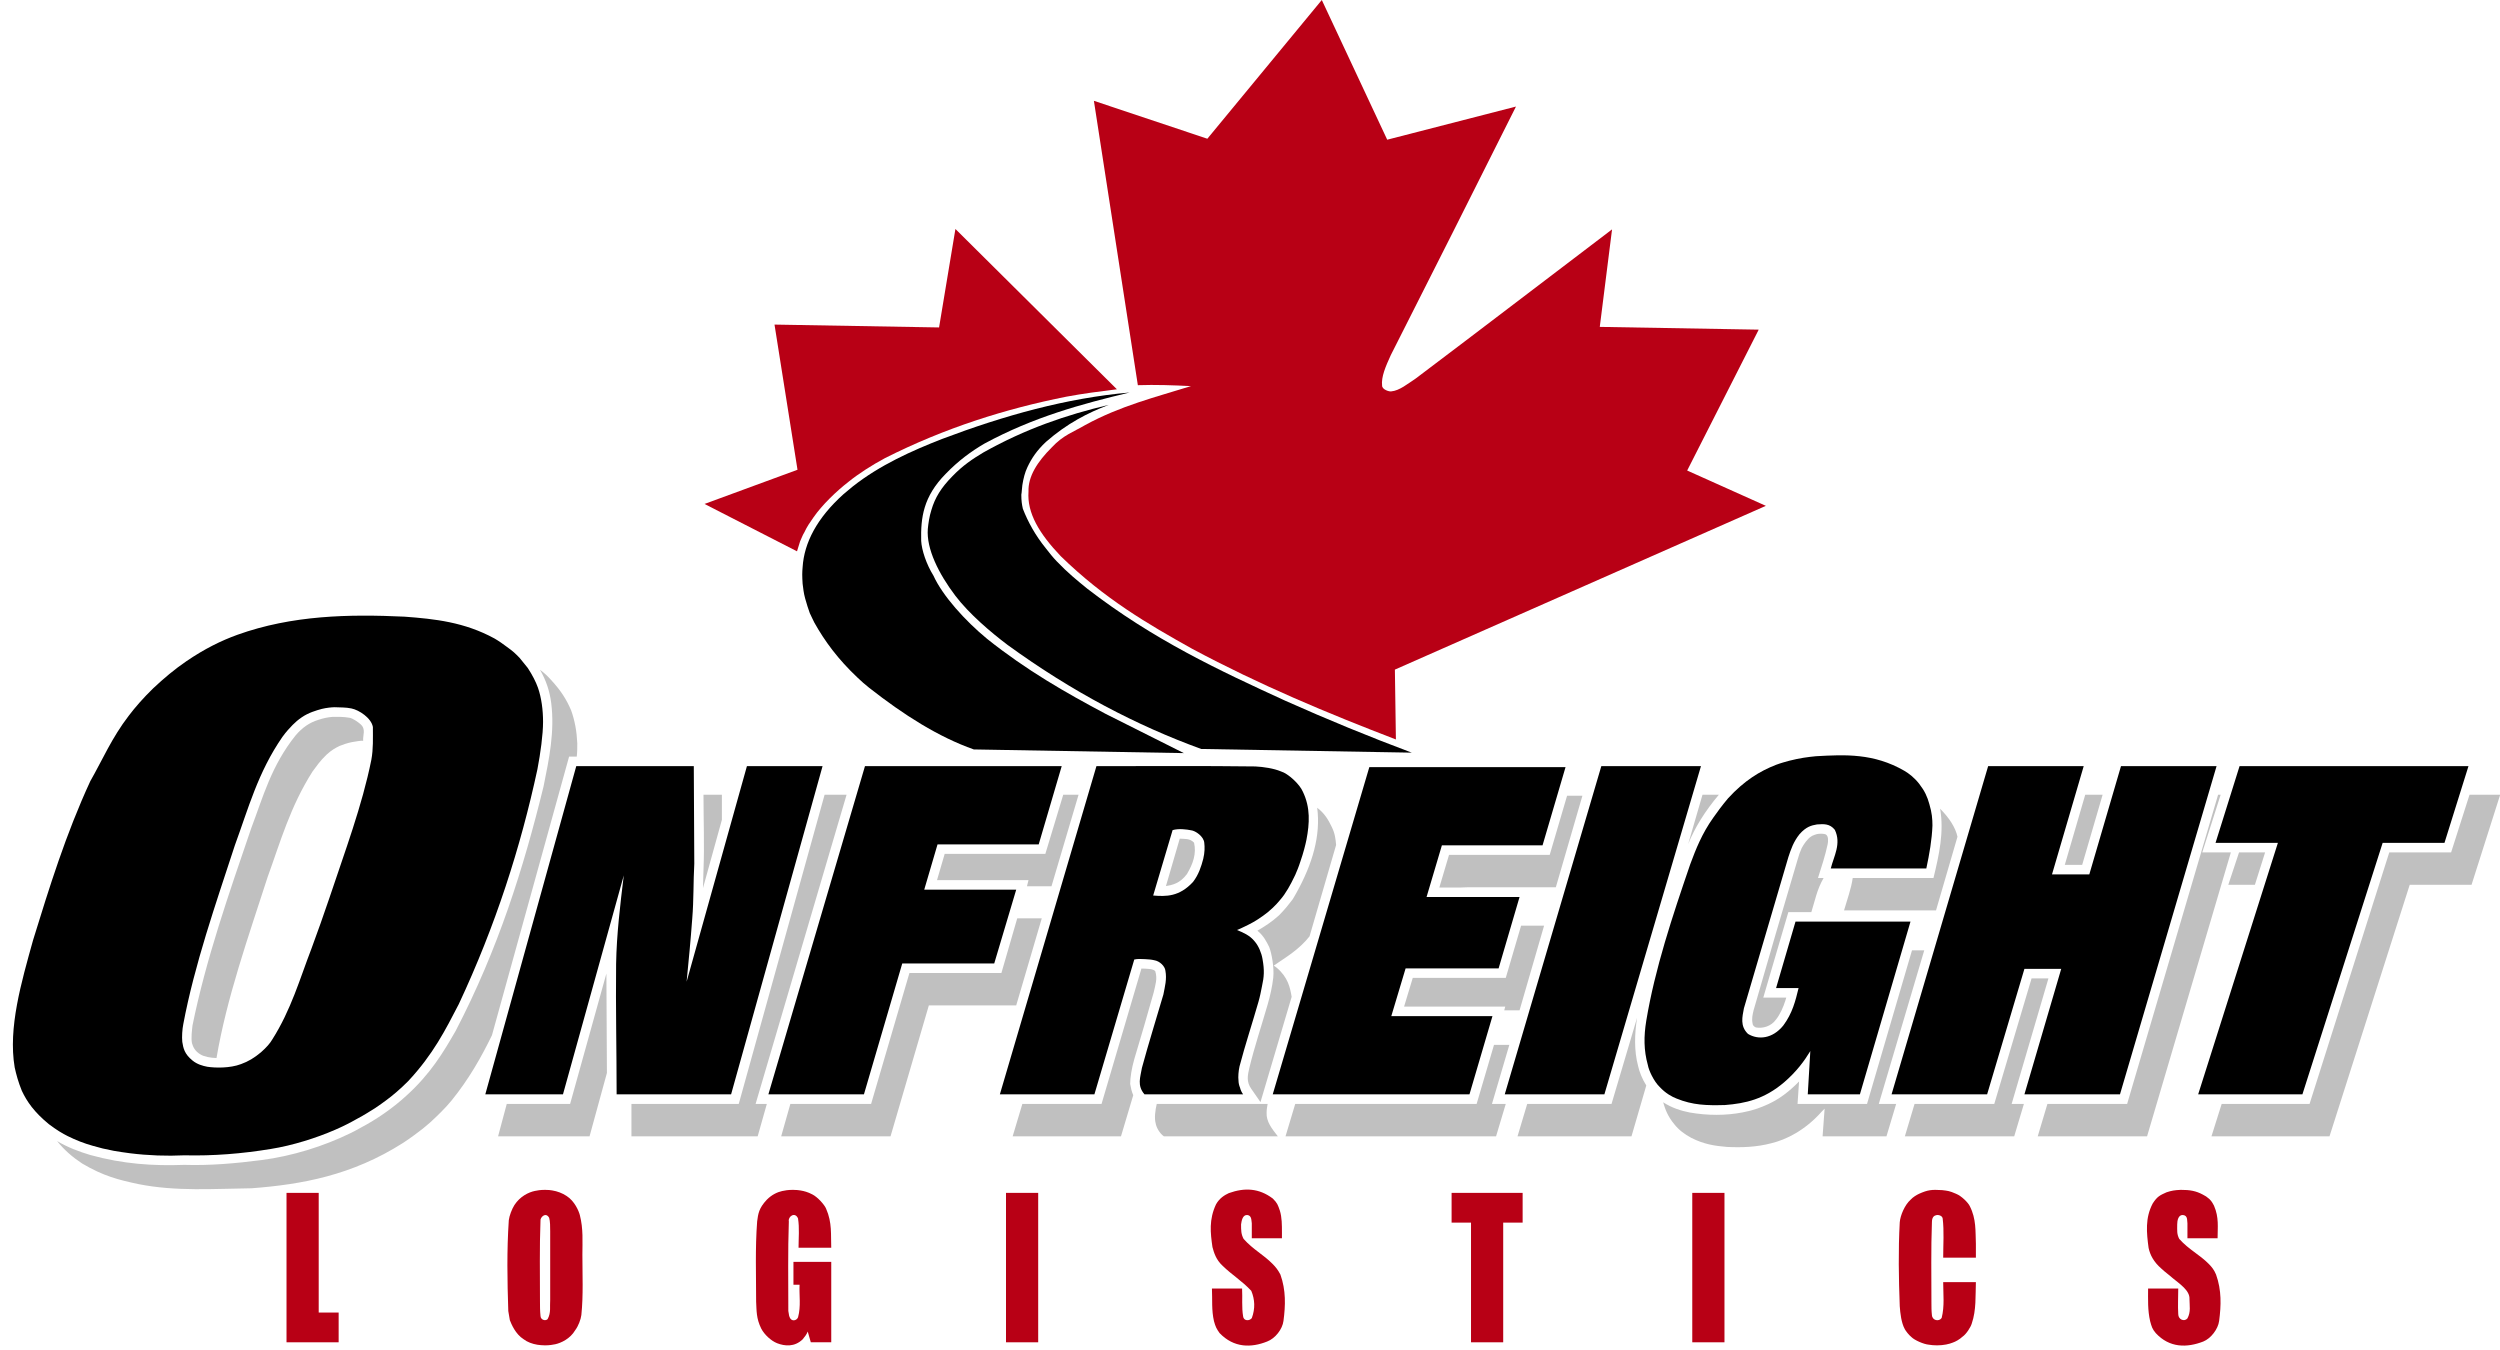 <?xml version="1.0" encoding="utf-8"?>
<!-- Generator: Adobe Illustrator 26.0.1, SVG Export Plug-In . SVG Version: 6.00 Build 0)  -->
<svg version="1.1" id="Layer_1" xmlns="http://www.w3.org/2000/svg" xmlns:xlink="http://www.w3.org/1999/xlink" x="0px" y="0px"
	 viewBox="0 0 489.238 264.119" style="enable-background:new 0 0 489.238 264.119;" xml:space="preserve">
<g>
	<g>
		<defs>
			<polygon id="SVGID_1_" points="2.535,263.276 2.535,-0.001 489.238,-0.001 489.238,263.276 2.535,263.276 			"/>
		</defs>
		<clipPath id="SVGID_00000139976653911328594900000008701151274649769917_">
			<use xlink:href="#SVGID_1_"  style="overflow:visible;"/>
		</clipPath>
		
			<path style="clip-path:url(#SVGID_00000139976653911328594900000008701151274649769917_);fill-rule:evenodd;clip-rule:evenodd;fill:#C0C0C0;" d="
			M228.17,173.4c1.301-0.23,2.701-0.49,4.102-2.339c1.199-2.01,1.898-4.021,1.398-6.15c-0.801-0.89-1.898-0.71-2.799-0.79
			L228.17,173.4"/>
		
			<path style="clip-path:url(#SVGID_00000139976653911328594900000008701151274649769917_);fill-rule:evenodd;clip-rule:evenodd;fill:#C0C0C0;" d="
			M42.369,207.051c2-11.801,6.201-23.611,10.002-35.411c2.498-6.88,4.4-13.74,8.799-20.67c0.801-1.07,1.398-1.99,2.699-3.25
			c1.102-1,1.699-1.301,2.602-1.75c0.699-0.29,1.5-0.551,2.4-0.741c0.498-0.1,0.998-0.169,1.299-0.21
			c0.602-0.07,0.602-0.06,0.9-0.05c-0.1-1.08,0.6-2.25-0.502-3.23c-0.398-0.37-1.598-1.229-2.199-1.28
			c-1.098-0.21-2.598-0.19-3.299-0.17c-0.9,0.07-1.799,0.25-2.799,0.59c-1.701,0.521-3.102,1.5-4.402,3.01
			c-4.799,5.98-6.398,12.12-8.699,18.18c-4.398,12.88-8.898,25.76-11.5,38.63c-0.102,0.96-0.299,2.39-0.102,3.44
			c0.203,0.73,0.602,1.61,1.703,2.23C39.971,206.8,41.271,207.03,42.369,207.051"/>
		
			<polyline style="clip-path:url(#SVGID_00000139976653911328594900000008701151274649769917_);fill-rule:evenodd;clip-rule:evenodd;fill:#C0C0C0;" points="
			483.271,155.53 479.67,166.811 467.568,166.811 451.971,216.03 434.771,216.03 432.771,222.38 455.871,222.38 471.57,173.15 
			483.67,173.15 489.271,155.53 483.271,155.53 		"/>
		
			<polyline style="clip-path:url(#SVGID_00000139976653911328594900000008701151274649769917_);fill-rule:evenodd;clip-rule:evenodd;fill:#C0C0C0;" points="
			438.17,166.811 436.068,173.15 441.271,173.15 443.271,166.811 438.17,166.811 		"/>
		
			<polyline style="clip-path:url(#SVGID_00000139976653911328594900000008701151274649769917_);fill-rule:evenodd;clip-rule:evenodd;fill:#C0C0C0;" points="
			436.568,166.811 430.971,166.811 434.568,155.53 434.07,155.53 416.271,216.03 400.67,216.03 398.771,222.38 420.17,222.38 
			436.568,166.811 		"/>
		
			<polyline style="clip-path:url(#SVGID_00000139976653911328594900000008701151274649769917_);fill-rule:evenodd;clip-rule:evenodd;fill:#C0C0C0;" points="
			374.67,216.03 372.771,222.38 394.17,222.38 396.068,216.03 393.67,216.03 400.869,191.47 397.568,191.47 390.271,216.03 
			374.67,216.03 		"/>
		
			<polyline style="clip-path:url(#SVGID_00000139976653911328594900000008701151274649769917_);fill-rule:evenodd;clip-rule:evenodd;fill:#C0C0C0;" points="
			411.471,155.53 408.068,155.53 404.07,169.25 407.471,169.25 411.471,155.53 		"/>
		
			<path style="clip-path:url(#SVGID_00000139976653911328594900000008701151274649769917_);fill-rule:evenodd;clip-rule:evenodd;fill:#C0C0C0;" d="
			M379.67,158.26c0.801,4.51-0.199,9.05-1.301,13.56h-15.801c-0.297,2.12-1.098,4.23-1.699,6.34h18l4.201-14.42
			C382.67,161.93,381.471,160.07,379.67,158.26"/>
		
			<path style="clip-path:url(#SVGID_00000139976653911328594900000008701151274649769917_);fill-rule:evenodd;clip-rule:evenodd;fill:#C0C0C0;" d="
			M349.371,195.86l0.197-0.64h-4.5l4.902-16.72h4.5c0.699-2.21,1.098-4.439,2.4-6.68h-1.1c0.699-2.21,1.398-4.29,1.898-6.63
			c0.102-0.521,0.199-1.61-0.398-1.91c-0.301-0.15-1.102-0.14-1.5-0.09c-0.203,0-1.201,0.34-1.402,0.55
			c-0.699,0.46-1.398,1.49-1.801,2.26c-0.297,0.66-0.598,1.5-0.797,2.261c-2.902,9.819-5.801,19.649-8.602,29.449
			c-0.199,0.86-0.398,1.62-0.199,2.56c0,0.49,0.598,0.85,0.801,0.82c1.1,0.171,2.797-0.16,3.797-1.59
			C348.369,198.5,348.971,197.11,349.371,195.86"/>
		
			<path style="clip-path:url(#SVGID_00000139976653911328594900000008701151274649769917_);fill-rule:evenodd;clip-rule:evenodd;fill:#C0C0C0;" d="
			M325.471,215.71c0.398,1.37,0.898,2.76,2.199,4.32c0.898,1.13,2,1.94,3.301,2.64c2.5,1.27,4.598,1.58,7,1.78
			c2.898,0.14,5.801,0.04,8.699-0.73c2.801-0.68,6.5-2.44,9.801-6.15c0.199-0.2,0.4-0.41,0.598-0.61l-0.398,5.42h12.5l1.9-6.35h-3.4
			l8.898-30.06h-2.398l-8.801,30.06h-13.598l0.297-4.39c-2.098,2.13-3.898,3.43-6,4.42c-0.797,0.37-1.598,0.68-2.199,0.89
			c-1.398,0.46-1.898,0.54-2.898,0.75c-3.199,0.62-6.801,0.63-10.301,0.01C328.971,217.38,327.17,216.811,325.471,215.71"/>
		
			<path style="clip-path:url(#SVGID_00000139976653911328594900000008701151274649769917_);fill-rule:evenodd;clip-rule:evenodd;fill:#C0C0C0;" d="
			M322.17,212.42c-0.801-1.25-1.398-2.8-1.602-3.81c-0.797-2.99-0.699-6.29-0.199-9.44l-5,16.86h-16.5l-1.898,6.35h22.301
			L322.17,212.42"/>
		
			<path style="clip-path:url(#SVGID_00000139976653911328594900000008701151274649769917_);fill-rule:evenodd;clip-rule:evenodd;fill:#C0C0C0;" d="
			M336.369,155.53h-3.199l-2.801,9.64C331.67,161.96,333.67,158.721,336.369,155.53"/>
		
			<path style="clip-path:url(#SVGID_00000139976653911328594900000008701151274649769917_);fill-rule:evenodd;clip-rule:evenodd;fill:#C0C0C0;" d="
			M306.67,155.721l-3.398,11.569h-19.703l-1.898,6.39c1.898-0.02,3.801,0.06,5.699-0.05h17.102l5.199-17.909H306.67"/>
		
			<polyline style="clip-path:url(#SVGID_00000139976653911328594900000008701151274649769917_);fill-rule:evenodd;clip-rule:evenodd;fill:#C0C0C0;" points="
			294.369,197.721 297.369,197.721 302.17,181.15 297.67,181.15 294.67,191.37 276.471,191.37 274.771,196.99 294.57,196.99 
			294.369,197.721 		"/>
		
			<polyline style="clip-path:url(#SVGID_00000139976653911328594900000008701151274649769917_);fill-rule:evenodd;clip-rule:evenodd;fill:#C0C0C0;" points="
			253.471,216.03 251.568,222.38 292.771,222.38 294.67,216.03 291.971,216.03 295.371,204.471 292.371,204.471 288.971,216.03 
			253.471,216.03 		"/>
		
			<path style="clip-path:url(#SVGID_00000139976653911328594900000008701151274649769917_);fill-rule:evenodd;clip-rule:evenodd;fill:#C0C0C0;" d="
			M200.07,216.03l-1.9,6.35h21.199l2.402-8.06c-0.301-0.63-0.5-1.56-0.602-2.2c0-1.22,0.301-3.1,0.801-4.84
			c1.301-4.36,2.598-8.72,3.801-13.06c0.297-1.431,0.797-2.65,0.297-4.19c-0.398-0.35-0.898-0.37-1.197-0.41
			c-0.4-0.04-1.002-0.08-1.5-0.08l-7.803,26.49H200.07"/>
		
			<path style="clip-path:url(#SVGID_00000139976653911328594900000008701151274649769917_);fill-rule:evenodd;clip-rule:evenodd;fill:#C0C0C0;" d="
			M226.371,216.03c-0.303,1.28-0.502,2.8-0.201,3.85c0.102,0.65,0.699,1.88,1.602,2.5h22.297c-1.197-1.55-2.297-2.88-2.199-4.68
			c0-0.56,0.102-1.12,0.201-1.67H226.371"/>
		
			<path style="clip-path:url(#SVGID_00000139976653911328594900000008701151274649769917_);fill-rule:evenodd;clip-rule:evenodd;fill:#C0C0C0;" d="
			M256.271,183.24l5.199-17.88c-0.102-1.15-0.199-2.25-0.902-3.63c-0.598-1.23-1.297-2.52-2.797-3.65
			c0.699,5.43-0.902,10.96-4.102,16.71c-0.199,0.41-0.5,0.81-0.699,1.2c-0.602,0.8-1.5,1.96-2.699,3.16
			c-1.301,1.189-2.801,2.17-4.203,2.979c1.203,0.98,1.801,2.17,2.301,3.19c0.502,1.23,1,4.07,0.801,6.01
			c-0.199,1.75-0.602,3.521-1.1,5.26c-1.201,4.16-2.6,8.33-3.6,12.48c-0.301,1.34-0.602,2.61,0.398,4.01l1.801,2.6l6.102-20.6
			c-0.301-1.79-0.703-3.8-2.902-5.68c-0.199-0.16-0.398-0.311-0.598-0.44C251.568,187.37,254.17,185.9,256.271,183.24"/>
		
			<polyline style="clip-path:url(#SVGID_00000139976653911328594900000008701151274649769917_);fill-rule:evenodd;clip-rule:evenodd;fill:#C0C0C0;" points="
			211.068,155.53 208.068,155.53 204.57,167.101 184.869,167.101 183.369,172.24 201.271,172.24 200.971,173.44 205.771,173.44 
			211.068,155.53 		"/>
		
			<polyline style="clip-path:url(#SVGID_00000139976653911328594900000008701151274649769917_);fill-rule:evenodd;clip-rule:evenodd;fill:#C0C0C0;" points="
			154.67,216.03 152.871,222.38 174.271,222.38 181.771,196.75 198.869,196.75 203.871,179.71 199.068,179.71 195.971,190.41 
			177.971,190.41 170.471,216.03 154.67,216.03 		"/>
		
			<path style="clip-path:url(#SVGID_00000139976653911328594900000008701151274649769917_);fill-rule:evenodd;clip-rule:evenodd;fill:#C0C0C0;" d="
			M105.67,131.07c1.199,2.07,1.898,4.15,2.201,6.52c0.699,5.561-0.4,10.891-1.5,16.31c-3.9,15.96-8.9,31.88-17.201,47.84
			c-2.398,4.16-4.898,8.4-9.699,12.73c-2.699,2.479-5.902,4.64-8.699,6.119c-0.703,0.4-1.402,0.79-2.203,1.17
			c-5.199,2.55-11.398,4.49-17.398,5.26c-5,0.649-10.1,1.1-15.102,0.939c-6.098,0.23-12-0.16-18.398-1.93
			c-2.1-0.62-4.5-1.52-6.5-2.73c1.4,1.75,3,3.14,4.898,4.39c4.203,2.49,7.203,3.22,11,4.031c7.402,1.479,14.803,0.909,22.203,0.819
			c9.799-0.75,19.6-2.51,29.598-8.87c0.801-0.529,1.602-1.08,2.199-1.53c1.5-1.09,2.002-1.52,3.102-2.47
			c1.301-1.2,3-2.82,4.201-4.31c3.4-4.2,5.799-8.44,7.9-12.76l15.098-54.54h1.5c0.102-0.87,0.102-1.74,0.102-2.61
			c-0.102-2.36-0.5-4.47-1.199-6.42c-0.9-2.12-2-3.89-4-6.04C107.17,132.3,106.471,131.66,105.67,131.07"/>
		
			<polyline style="clip-path:url(#SVGID_00000139976653911328594900000008701151274649769917_);fill-rule:evenodd;clip-rule:evenodd;fill:#C0C0C0;" points="
			150.068,216.03 147.869,216.03 165.67,155.53 161.369,155.53 144.57,216.03 123.57,216.03 123.57,222.38 148.271,222.38 
			150.068,216.03 		"/>
		
			<path style="clip-path:url(#SVGID_00000139976653911328594900000008701151274649769917_);fill-rule:evenodd;clip-rule:evenodd;fill:#C0C0C0;" d="
			M99.17,216.03l-1.699,6.35h17.9l3.4-12.409c0-6.48-0.102-12.971-0.102-19.46l-7.1,25.52H99.17"/>
		
			<path style="clip-path:url(#SVGID_00000139976653911328594900000008701151274649769917_);fill-rule:evenodd;clip-rule:evenodd;fill:#C0C0C0;" d="
			M141.271,160.43v-4.9h-3.602c0,4.91,0.201,9.83,0,14.74c0,1.18-0.102,2.36-0.102,3.53L141.271,160.43"/>
		
			<path style="clip-path:url(#SVGID_00000139976653911328594900000008701151274649769917_);fill-rule:evenodd;clip-rule:evenodd;fill:#B80015;" d="
			M313.068,63.97l2.402-19.08c-12.801,9.71-25.602,19.52-38.402,29.17c-1.598,1.05-3.199,2.39-4.797,2.53
			c-0.402,0.091-1.801-0.36-1.801-1.119c-0.199-1.741,0.699-3.761,1.699-5.971c8.201-16.22,16.4-32.439,24.5-48.649l-25.199,6.489
			L258.67,0l-22.398,27.15l-22.203-7.42l8.602,55.65c3.5-0.119,6.898,0.011,10.4,0.18c-6.9,2.15-13.799,3.85-20.701,7.62
			c-2.199,1.311-4.301,1.961-6.5,4.331c-2.898,2.88-4.699,5.75-4.598,8.69c-0.301,4.21,2.098,8.21,6.299,12.63
			c8.6,8.39,17.1,13.31,25.701,18.12c13.299,7.12,26.598,12.65,39.898,17.76l-0.199-13.67l72.6-32.05l-15.4-6.91l14-27.57
			L313.068,63.97"/>
		
			<path style="clip-path:url(#SVGID_00000139976653911328594900000008701151274649769917_);fill-rule:evenodd;clip-rule:evenodd;fill:#B80015;" d="
			M183.771,64.08l-32.203-0.56l4.5,28.41l-18.197,6.69l18.1,9.27c0.199-0.66,0.398-1.3,0.6-1.94c0.299-0.63,0.498-1.25,0.801-1.71
			c0.6-1.27,1.1-1.96,1.799-2.96c1.699-2.46,4.5-5.15,6.898-7.01c2-1.61,4.602-3.271,7.102-4.61c11.801-5.96,23.699-9.68,35.5-12.03
			c3.301-0.62,6.602-1.04,9.898-1.45l-31.598-31.37L183.771,64.08"/>
		
			<polyline style="clip-path:url(#SVGID_00000139976653911328594900000008701151274649769917_);fill-rule:evenodd;clip-rule:evenodd;fill:#B80015;" points="
			56.07,233.44 56.07,262.681 66.271,262.681 66.271,256.86 62.369,256.86 62.369,233.44 56.07,233.44 		"/>
		
			<path style="clip-path:url(#SVGID_00000139976653911328594900000008701151274649769917_);fill-rule:evenodd;clip-rule:evenodd;fill:#B80015;" d="
			M113.971,245.561c0-2.59,0.199-5.07-0.5-7.78c-0.199-0.76-1-2.73-2.6-3.74c-0.801-0.54-1.803-0.92-2.803-1.08
			c-0.297-0.06-0.797-0.11-1.398-0.11c-0.898,0-1.5,0.1-2,0.21c-1.199,0.25-2.898,1.05-4,2.76c-0.5,0.78-1,2.12-1.1,2.96
			c-0.4,5.92-0.299,11.85-0.1,17.78c0.1,0.56,0.199,1.18,0.301,1.779c0.297,0.77,1.098,2.74,2.699,3.74
			c0.699,0.55,1.699,0.92,2.699,1.08c0.4,0.061,0.898,0.11,1.5,0.12c0.898-0.01,1.5-0.11,2-0.22c1.102-0.25,2.9-1.04,3.898-2.75
			c0.602-0.791,1.102-2.12,1.203-2.971C114.17,253.42,113.971,249.49,113.971,245.561L113.971,245.561z M107.67,254.4
			c-0.102,1.24,0.201,2.48-0.5,3.74c-0.398,0.43-1.398,0.18-1.398-0.65c-0.102-0.96-0.102-1.92-0.102-2.88
			c0-5.24-0.1-10.48,0.102-15.73c-0.102-0.59,1-1.81,1.699-0.56c0.199,0.7,0.199,1.75,0.199,2.63V254.4"/>
		
			<path style="clip-path:url(#SVGID_00000139976653911328594900000008701151274649769917_);fill-rule:evenodd;clip-rule:evenodd;fill:#B80015;" d="
			M154.271,256.551c0-5.841-0.102-11.691,0.1-17.53c-0.201-0.92,1.197-1.97,1.799-0.581c0.301,1.91,0.102,3.83,0.102,5.74h6.398
			c-0.1-2.52,0.199-4.91-1-7.63c-0.301-0.78-1.699-2.32-2.699-2.81c-0.9-0.47-1.6-0.65-2.301-0.77
			c-0.301-0.061-0.898-0.121-1.5-0.121c-0.898,0-1.6,0.11-2.102,0.23c-0.898,0.2-2,0.68-3,1.69c-1.598,1.7-1.697,2.78-1.898,4.26
			c-0.398,5.23-0.199,10.46-0.199,15.69c0.098,1.739,0,3.279,1,5.279c0.598,1.16,1.898,2.38,3.1,2.86
			c1.5,0.581,3.4,0.781,4.998-0.75c0.402-0.48,0.801-1,1.002-1.53l0.6,2.101h4v-15.74h-7.398v4.479h1.199
			c-0.102,2.131,0.301,4.16-0.301,6.38c-0.299,0.72-1.398,0.9-1.699-0.18C154.371,257.38,154.371,256.95,154.271,256.551"/>
		
			<polyline style="clip-path:url(#SVGID_00000139976653911328594900000008701151274649769917_);fill-rule:evenodd;clip-rule:evenodd;fill:#B80015;" points="
			196.869,233.44 196.869,262.681 203.17,262.681 203.17,233.44 196.869,233.44 		"/>
		
			<path style="clip-path:url(#SVGID_00000139976653911328594900000008701151274649769917_);fill-rule:evenodd;clip-rule:evenodd;fill:#B80015;" d="
			M250.869,241.16c0-1.43,0-2.92-0.398-4.22c-0.402-1.16-0.5-1.51-1.402-2.4c-2.699-2.03-5.498-2.16-8.598-1.05
			c-0.801,0.38-1.801,0.95-2.5,2.19c-1.402,2.989-1.1,5.569-0.699,8.37c0.299,1.11,0.699,2.48,2,3.67
			c1.797,1.76,3.797,2.95,5.598,4.89c0.699,1.68,0.801,3.46,0.102,5.34c-0.5,0.62-1.602,0.56-1.699-0.34
			c-0.301-1.78-0.102-3.63-0.203-5.45h-5.898c0.102,2.13-0.102,4.24,0.4,6.39c0.299,1.08,0.498,1.5,1.1,2.33
			c2.801,2.92,6.199,2.891,9.301,1.65c1.6-0.6,3-2.43,3.199-4.03c0.398-3.02,0.5-5.99-0.602-9.08c-0.5-0.94-0.898-1.43-1.5-2.05
			c-1.898-1.92-3.797-2.79-5.699-4.92c-0.498-0.95-0.498-1.649-0.498-2.84c0.1-0.73,0.299-1.879,1.197-1.84
			c0.902,0.09,0.801,1.03,0.902,1.63c0,0.97,0,1.94,0,2.92h5.898V241.16"/>
		
			<polyline style="clip-path:url(#SVGID_00000139976653911328594900000008701151274649769917_);fill-rule:evenodd;clip-rule:evenodd;fill:#B80015;" points="
			284.07,233.44 284.07,239.26 287.871,239.26 287.871,262.681 294.17,262.681 294.17,239.26 297.971,239.26 297.971,233.44 
			284.07,233.44 		"/>
		
			<polyline style="clip-path:url(#SVGID_00000139976653911328594900000008701151274649769917_);fill-rule:evenodd;clip-rule:evenodd;fill:#B80015;" points="
			331.17,233.44 331.17,262.681 337.471,262.681 337.471,233.44 331.17,233.44 		"/>
		
			<path style="clip-path:url(#SVGID_00000139976653911328594900000008701151274649769917_);fill-rule:evenodd;clip-rule:evenodd;fill:#B80015;" d="
			M386.67,243.36c-0.102-2.37,0.102-4.82-1.199-7.339c-0.301-0.65-1.6-1.98-2.699-2.411c-1.301-0.57-1.602-0.57-2.701-0.709
			c-2.1-0.13-2.799-0.041-4.5,0.709c-0.502,0.241-1.201,0.64-1.701,1.191c-1.098,0.969-1.998,3.049-2.098,4.399
			c-0.301,5.47-0.203,10.94,0,16.41c0.1,1.39,0.297,3.26,1,4.52c0.199,0.37,0.797,1.14,1.299,1.54c0.6,0.601,2.4,1.4,3.4,1.48
			c0.4,0.07,1,0.13,1.598,0.13c1.301,0,2.402-0.26,3.102-0.55c0.5-0.169,1.301-0.6,1.898-1.16c0.703-0.47,1.602-1.86,1.801-2.58
			c0.902-2.65,0.699-5.39,0.801-8.09h-6.398c0,2.34,0.297,4.7-0.301,7.02c-0.5,0.75-1.801,0.53-1.902-0.53
			c-0.098-0.82-0.098-1.65-0.098-2.47c0-5.26-0.1-10.52,0.098-15.78c0-0.43,0.102-1.19,0.801-1.32c0.301-0.14,1.201,0,1.301,0.62
			c0.301,2.5,0.102,5.12,0.102,7.68h6.398V243.36"/>
		
			<path style="clip-path:url(#SVGID_00000139976653911328594900000008701151274649769917_);fill-rule:evenodd;clip-rule:evenodd;fill:#B80015;" d="
			M425.17,250.11c1.4,1.16,3.398,2.44,3.301,4.121c0,1.25,0.301,2.479-0.4,3.77c-0.6,0.721-1.799,0.23-1.799-0.82
			c-0.102-1.67,0-3.34,0-5.02h-5.902c0,2.13-0.098,4.24,0.402,6.39c0.297,1.08,0.398,1.5,1.098,2.33
			c2.699,2.92,6.102,2.891,9.301,1.65c1.5-0.6,2.9-2.44,3.102-4.03c0.398-3.02,0.5-5.99-0.602-9.08
			c-0.398-0.94-0.801-1.43-1.398-2.05c-1.9-1.92-3.902-2.79-5.801-4.92c-0.5-0.95-0.402-1.649-0.402-2.84
			c0-0.73,0.203-1.879,1.102-1.84c1,0.09,0.801,1.03,0.9,1.63c0,0.97,0,1.94,0,2.92h5.9c0-2.12,0.301-4.06-0.699-6.37
			c-0.203-0.32-0.301-0.7-0.902-1.3c-0.598-0.5-0.699-0.57-1.299-0.88c-1.299-0.7-2.502-0.931-4.299-0.92
			c-1.203,0.05-1.801,0.15-2.801,0.48c-1.301,0.59-1.801,0.8-2.699,2.19c-1.5,2.84-1.203,5.72-0.801,8.701
			c0.301,1.389,1,2.739,2.5,4.04C423.67,248.93,424.471,249.48,425.17,250.11"/>
		
			<path style="clip-path:url(#SVGID_00000139976653911328594900000008701151274649769917_);fill-rule:evenodd;clip-rule:evenodd;" d="
			M251.568,137.15c8.203,3.66,16.402,7.03,24.703,10.14l-41.203-0.72c-12.598-4.59-25.197-11.14-37.898-20.37
			c-3.301-2.49-7.5-6.06-10.199-9.6c-3.301-4.35-5.699-9.22-5.402-13.08c0.102-1.08,0.301-2.48,0.703-3.719
			c0.699-2.391,1.898-4.36,4.098-6.591c2-2.09,4.002-3.43,6.102-4.68c8.199-4.601,16.199-7.34,24.5-9.3
			c-4.1,1.57-8.102,3.59-12.301,7.26c-1.801,1.7-2.801,3.22-3.602,4.92c-0.5,1.04-0.797,2.24-0.998,3.52
			c-0.1,0.69-0.1,1.38-0.201,1.88c0,1.189,0.102,1.87,0.301,2.76c1,2.55,2.398,5.14,4.5,7.74c0.701,0.91,1.4,1.779,2.102,2.51
			c2.199,2.3,4,3.75,6,5.38C225.67,125.17,238.568,131.2,251.568,137.15"/>
		
			<path style="clip-path:url(#SVGID_00000139976653911328594900000008701151274649769917_);fill-rule:evenodd;clip-rule:evenodd;" d="
			M216.369,139.7l15.301,7.68l-41.102-0.72c-6.898-2.43-13.697-6.74-20.498-12.08c-0.799-0.62-1.5-1.26-2.199-1.92
			c-3.9-3.66-6.502-7.24-8.502-10.81c-0.301-0.54-0.498-1.09-0.898-1.87c-0.301-0.791-0.602-1.8-0.902-2.851
			c-0.297-1.04-0.398-2.11-0.5-2.89c-0.098-1.5-0.098-2.2,0-3.25c0.303-4.77,2.801-9.6,8-14.28c0.602-0.49,1.203-1,1.801-1.5
			c5.301-4.19,11.602-7.01,17.502-9.31c12.1-4.58,24.4-8.01,36.699-9.09c-9.4,2.25-18.799,4.799-28.4,9.99
			c-2.602,1.52-5.102,3.34-7.6,5.93c-4.4,4.47-4.9,8.571-4.799,13.12c0.098,1.791,1,4.55,2.398,6.8
			c1.801,3.96,6.201,8.831,10.5,12.371C200.871,131.17,208.568,135.56,216.369,139.7"/>
		
			<path style="clip-path:url(#SVGID_00000139976653911328594900000008701151274649769917_);fill-rule:evenodd;clip-rule:evenodd;" d="
			M36.068,226.09c-3.398,0.17-7.098,0.04-10.598-0.4c-1.102-0.14-2.301-0.32-3.199-0.48c-1.602-0.3-2.801-0.59-4.102-0.979
			c-1.699-0.47-3.299-1.101-4.898-1.891c-1-0.489-2.301-1.27-3.701-2.34c-2.9-2.38-4.299-4.42-5.299-6.54
			c-0.701-1.72-1.102-3.22-1.4-4.58c-1.303-7.75,1.299-16.61,3.6-24.9c3.199-10.36,6.398-20.72,11.199-31.11
			c2.4-4.2,4.199-8.47,7.5-12.77c1.301-1.721,2.898-3.54,4.801-5.391c2.1-1.979,4.199-3.739,6.5-5.31
			c3.598-2.45,6.801-4.021,10-5.18c10.699-3.83,21.801-4.051,32.699-3.541c5.898,0.44,11.699,1.05,17.602,4.27
			c0.898,0.52,1.699,1.101,2.297,1.55c1.5,1.07,1.703,1.33,2.602,2.23c0.398,0.52,1,1.22,1.602,1.98c0.898,1.36,1.6,2.74,2,3.87
			c0.699,2,1,4.4,1,6.681c0,2.469-0.5,6.119-1.102,9.279c-3.299,15.31-8.199,30.62-15.398,45.98c-2.602,5.02-5,9.82-9.902,15.06
			c-1.5,1.51-3,2.79-4.299,3.74c-0.6,0.45-1.201,0.88-2.1,1.49c-1,0.62-2.199,1.41-3.602,2.14c-1.301,0.74-2.598,1.41-4.301,2.15
			c-3.598,1.569-8.297,3.069-12.598,3.75C47.369,225.77,41.771,226.23,36.068,226.09L36.068,226.09z M64.471,175.7
			c3-9.01,6.398-18.02,8.199-27.01c0.398-2.13,0.301-4.28,0.301-6.42c-0.301-1.75-2.699-3.33-4.199-3.63
			c-1.102-0.24-2.201-0.18-3.301-0.24c-0.602,0.01-1.602,0.11-2.5,0.33c-1.102,0.3-2.602,0.74-3.9,1.63
			c-0.699,0.47-1.299,0.99-1.799,1.5c-0.5,0.5-1.301,1.37-2,2.34c-4.801,6.93-6.701,14.11-9.301,21.19
			c-3.801,11.64-7.9,23.35-10.1,35.009c-0.201,0.991-0.303,2.48-0.201,3.49c0.201,1.22,0.398,2.35,2,3.65
			c0.898,0.74,2,1.05,2.898,1.221c1.5,0.229,4.402,0.319,6.602-0.521c1.4-0.5,2.602-1.22,3.898-2.31
			c1.102-0.97,1.801-1.79,2.203-2.49c3.699-5.82,5.398-11.88,7.699-17.851C62.17,182.301,63.369,179,64.471,175.7"/>
		
			<polyline style="clip-path:url(#SVGID_00000139976653911328594900000008701151274649769917_);fill-rule:evenodd;clip-rule:evenodd;" points="
			438.271,149.93 483.068,149.93 478.371,164.95 466.271,164.95 450.57,214.16 430.17,214.16 445.771,164.95 433.568,164.95 
			438.271,149.93 		"/>
		
			<polyline style="clip-path:url(#SVGID_00000139976653911328594900000008701151274649769917_);fill-rule:evenodd;clip-rule:evenodd;" points="
			415.068,149.93 433.771,149.93 414.869,214.16 396.17,214.16 403.371,189.601 396.17,189.601 388.869,214.16 370.17,214.16 
			389.07,149.93 407.771,149.93 401.568,171.11 408.869,171.11 415.068,149.93 		"/>
		
			<path style="clip-path:url(#SVGID_00000139976653911328594900000008701151274649769917_);fill-rule:evenodd;clip-rule:evenodd;" d="
			M353.771,214.16l0.5-8.47c-1.201,1.979-2.701,4.01-5.102,6.09c-3.898,3.33-7.602,4.16-11.602,4.47
			c-3.598,0.1-6.297,0.03-9.5-1.279c-0.898-0.36-2.098-0.991-3.297-2.281c-1.102-1.07-2.102-3.16-2.301-4.29
			c-0.801-2.87-0.801-5.6-0.301-8.66c1.701-10.2,5.102-20.39,8.602-30.61c1.098-2.96,2.297-6,4.5-9.1
			c0.699-1.01,1.699-2.37,2.898-3.8c3.199-3.48,6.199-5.31,9.398-6.56c0.902-0.34,1.902-0.61,2.602-0.8
			c2.102-0.53,3.5-0.71,5.201-0.88c5.697-0.32,11.299-0.61,17.299,2.85c0.898,0.53,1.898,1.28,2.9,2.54
			c1.1,1.42,1.6,2.54,1.998,3.99c0.5,1.66,0.602,2.92,0.602,4.18c-0.102,2.79-0.602,5.61-1.199,8.41h-18.699
			c0.598-2.41,2.098-4.84,0.799-7.56c-1.002-1.26-2.199-1.15-3.502-1.061c-1.098,0.19-2.098,0.431-3.398,1.89
			c-1.199,1.491-1.699,2.991-2.199,4.51c-2.9,9.87-5.801,19.75-8.699,29.59c-0.301,1.66-0.801,3.45,0.797,5
			c2.002,1.22,4.801,0.96,6.902-1.63c1.801-2.41,2.398-4.86,3-7.34h-4.402l3.801-13h22.5l-9.898,33.8H353.771"/>
		
			<polyline style="clip-path:url(#SVGID_00000139976653911328594900000008701151274649769917_);fill-rule:evenodd;clip-rule:evenodd;" points="
			313.371,149.93 332.871,149.93 313.971,214.16 294.471,214.16 313.371,149.93 		"/>
		
			<polyline style="clip-path:url(#SVGID_00000139976653911328594900000008701151274649769917_);fill-rule:evenodd;clip-rule:evenodd;" points="
			267.971,150.12 306.369,150.12 301.869,165.43 282.17,165.43 279.17,175.54 297.369,175.54 293.271,189.51 275.07,189.51 
			272.271,198.85 292.068,198.85 287.568,214.16 249.068,214.16 267.971,150.12 		"/>
		
			<path style="clip-path:url(#SVGID_00000139976653911328594900000008701151274649769917_);fill-rule:evenodd;clip-rule:evenodd;" d="
			M242.67,212.86c0.102,0.44,0.301,0.88,0.602,1.3h-19.301c-1.5-1.76-0.801-3.34-0.5-5.189c1.301-4.801,2.801-9.581,4.199-14.351
			c0.301-1.59,0.699-2.97,0.398-4.64c-0.098-0.9-1.098-1.9-2.199-2.07c-0.598-0.14-0.998-0.16-1.799-0.21
			c-0.699-0.02-1.4-0.09-2.1,0.07l-7.801,26.39h-18.5l18.898-64.23c10.402,0.02,20.703-0.08,31.102,0.06
			c1.602,0.08,3.602,0.38,5,0.97c1.398,0.4,3.699,2.52,4.301,3.99c1.5,3.11,1.301,6.21,0.699,9.37c-0.199,1-0.602,2.6-1.199,4.3
			c-0.301,0.97-0.699,1.92-1,2.6c-0.602,1.24-0.9,1.83-1.402,2.69c-0.598,0.98-0.898,1.44-1.598,2.25
			c-0.699,0.88-2.102,2.25-3.301,3.061c-1.5,1.08-2.5,1.58-3.801,2.199c-0.398,0.2-0.801,0.391-1.299,0.58
			c1.1,0.46,2.498,0.99,3.498,2.271c0.703,0.819,1.301,2.189,1.5,3.41c0.402,2.219,0.303,3.489-0.098,5.29
			c-0.199,1.03-0.4,2.06-0.699,3.09c-1.201,4.2-2.602,8.419-3.703,12.62c-0.199,0.87-0.297,2.1-0.199,2.79
			C242.369,211.86,242.471,212.4,242.67,212.86L242.67,212.86z M229.471,162.45l-3.801,12.8c2.5,0.2,5.102,0.27,7.801-2.66
			c1.1-1.43,1.598-2.99,2-4.52c0.301-1.3,0.301-2.24,0.199-3.15c-0.102-1.21-1.699-2.35-2.6-2.44
			C232.271,162.32,230.67,162.09,229.471,162.45"/>
		
			<polyline style="clip-path:url(#SVGID_00000139976653911328594900000008701151274649769917_);fill-rule:evenodd;clip-rule:evenodd;" points="
			169.271,149.93 207.771,149.93 203.271,165.24 183.471,165.24 180.869,174.1 198.869,174.1 194.568,188.54 176.568,188.54 
			169.068,214.16 150.369,214.16 169.271,149.93 		"/>
		
			<path style="clip-path:url(#SVGID_00000139976653911328594900000008701151274649769917_);fill-rule:evenodd;clip-rule:evenodd;" d="
			M135.471,179.75c-0.301,4.12-0.699,8.24-1.102,12.36l11.801-42.18h14.801l-17.9,64.23h-22.4c0-8.52-0.199-17.03-0.1-25.56
			c0.1-5.76,0.801-11.53,1.5-17.29l-11.9,42.85H94.971l17.801-64.23h23c0,6.36,0.098,12.72,0.098,19.09
			C135.67,172.59,135.771,176.17,135.471,179.75"/>
	</g>
</g>
</svg>
